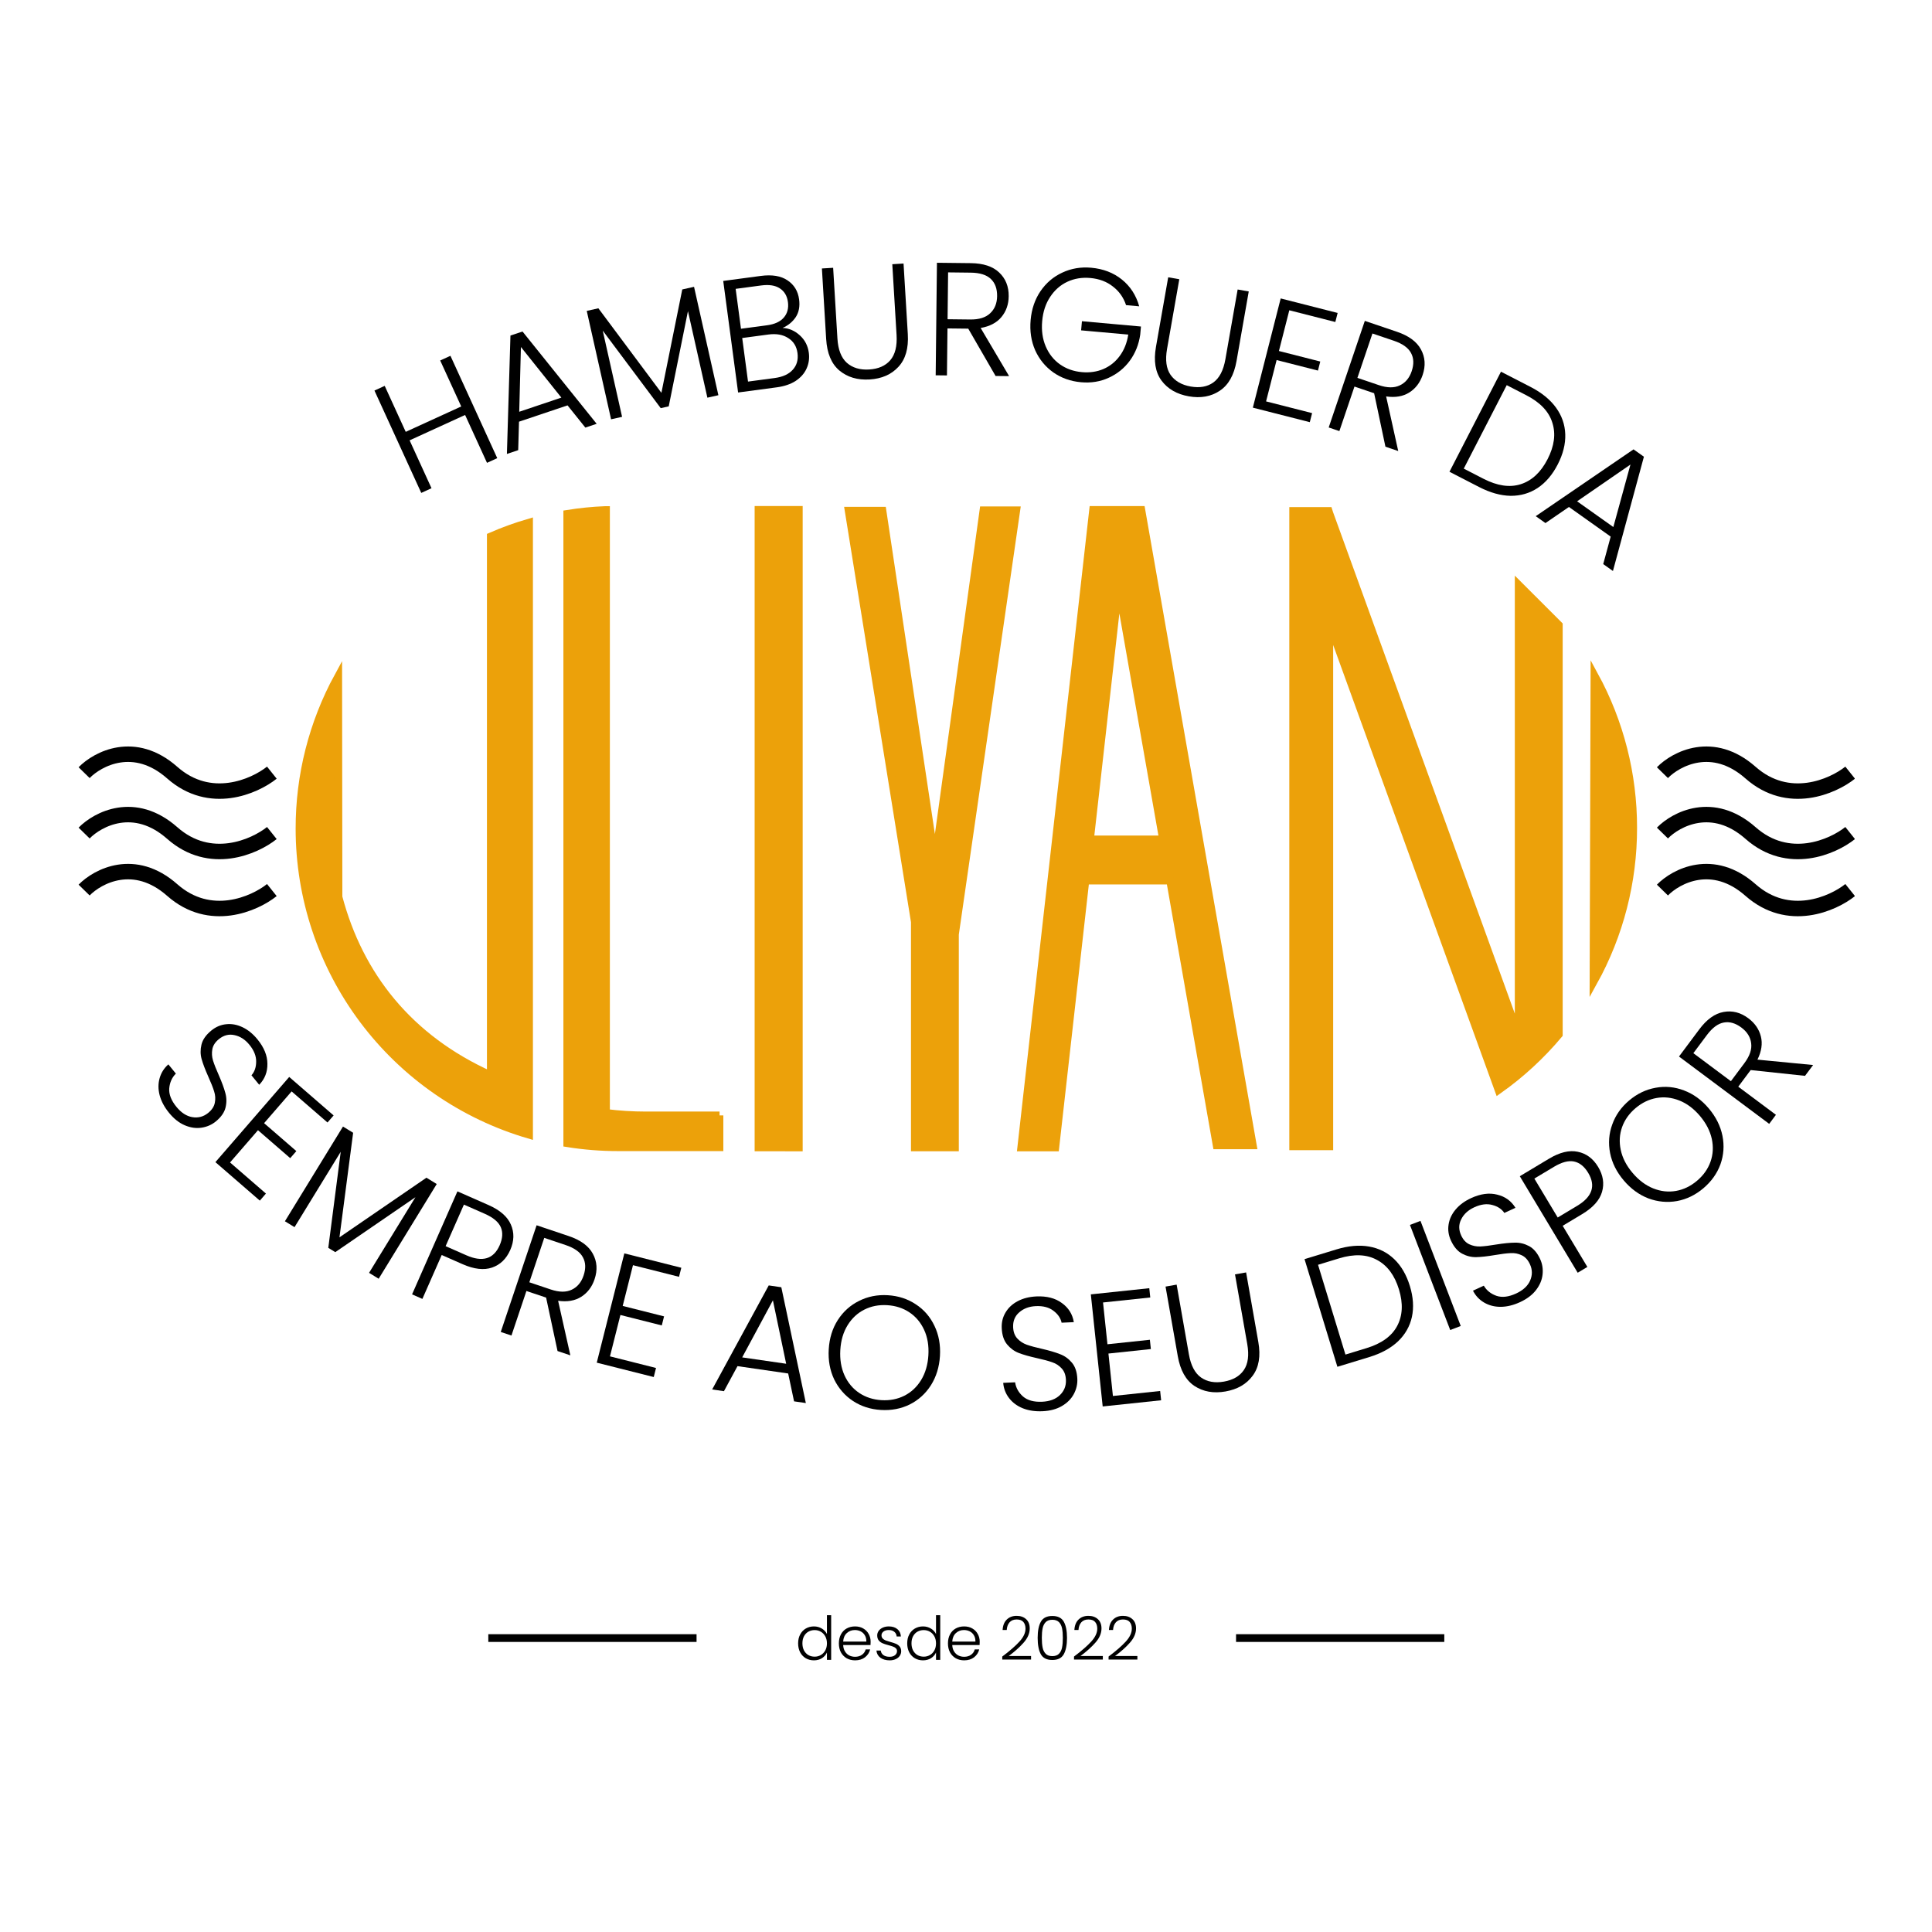<svg width="250" height="250" viewBox="0 0 250 250" fill="none" xmlns="http://www.w3.org/2000/svg">
<rect width="250" height="250" fill="white"/>
<g clip-path="url(#clip0_13_678)">
<path d="M206.32 87.396C209.619 93.447 211.344 100.23 211.334 107.122C211.344 114.098 209.577 120.961 206.2 127.064L206.32 87.396Z" fill="#ECA10A" stroke="#ECA10A" stroke-miterlimit="10"/>
<path d="M43.766 87.512C40.468 93.559 38.745 100.339 38.756 107.227C38.756 116.154 41.652 124.839 47.008 131.981C52.364 139.122 59.891 144.335 68.46 146.835V67.622C66.774 68.113 65.12 68.711 63.51 69.414V139.146C52.933 134.406 46.49 126.245 43.8 116.072L43.766 87.512Z" fill="#ECA10A" stroke="#ECA10A" stroke-miterlimit="10"/>
<path d="M93.099 144.336V148.452H80.003C77.793 148.453 75.586 148.278 73.403 147.928V66.492C75.042 66.228 76.695 66.064 78.353 65.998H78.417V144.014C80.128 144.228 81.851 144.335 83.576 144.336H93.11H93.099Z" fill="#ECA10A" stroke="#ECA10A" stroke-miterlimit="10"/>
<path d="M98.15 148.474V65.983H103.366V148.478L98.15 148.474Z" fill="#ECA10A" stroke="#ECA10A" stroke-miterlimit="10"/>
<path d="M147.689 65.987H141.5H141.448L132.15 148.478H136.558L140.449 113.947H151.416L157.436 148.204H162.113L147.689 65.987ZM141.047 108.618L144.737 75.872L150.495 108.618H141.047Z" fill="#ECA10A" stroke="#ECA10A" stroke-miterlimit="10"/>
<path d="M131.507 66.032L123.57 120.906V148.475H118.381V119.294L109.816 66.088H114.19L120.996 111.433L127.26 66.032H131.507Z" fill="#ECA10A" stroke="#ECA10A" stroke-miterlimit="10"/>
<path d="M167.336 148.336H172.01V80.613L193.913 141.047C196.81 138.996 199.43 136.58 201.71 133.86V80.882L196.517 75.692V134.009L172.01 66.395L171.924 66.121H167.336V148.336Z" fill="#ECA10A" stroke="#ECA10A" stroke-miterlimit="10"/>
<path d="M63.187 211.965H90.134M159.944 211.965H186.891" stroke="black"/>
<path d="M103.277 212.645C103.277 212.208 103.366 211.825 103.543 211.497C103.72 211.163 103.963 210.908 104.27 210.731C104.582 210.549 104.934 210.458 105.324 210.458C105.699 210.458 106.038 210.549 106.34 210.731C106.642 210.913 106.864 211.15 107.005 211.442V209.005H107.551V214.786H107.005V213.833C106.874 214.129 106.661 214.374 106.363 214.567C106.067 214.755 105.718 214.848 105.317 214.848C104.926 214.848 104.575 214.757 104.262 214.575C103.955 214.393 103.713 214.135 103.536 213.802C103.363 213.468 103.277 213.083 103.277 212.645ZM107.005 212.653C107.005 212.309 106.934 212.007 106.793 211.747C106.652 211.486 106.46 211.286 106.215 211.145C105.975 211.004 105.71 210.934 105.418 210.934C105.116 210.934 104.845 211.002 104.606 211.137C104.366 211.273 104.176 211.47 104.035 211.731C103.9 211.986 103.832 212.291 103.832 212.645C103.832 212.994 103.9 213.302 104.035 213.567C104.176 213.828 104.366 214.028 104.606 214.168C104.845 214.304 105.116 214.372 105.418 214.372C105.71 214.372 105.975 214.302 106.215 214.161C106.46 214.02 106.652 213.82 106.793 213.559C106.934 213.299 107.005 212.997 107.005 212.653Z" fill="black"/>
<path d="M112.659 212.434C112.659 212.622 112.654 212.765 112.644 212.864H109.105C109.12 213.187 109.198 213.463 109.339 213.692C109.48 213.921 109.664 214.096 109.894 214.216C110.123 214.33 110.373 214.387 110.644 214.387C110.998 214.387 111.295 214.302 111.534 214.13C111.779 213.958 111.941 213.726 112.019 213.434H112.597C112.493 213.851 112.269 214.192 111.925 214.458C111.586 214.718 111.159 214.848 110.644 214.848C110.242 214.848 109.883 214.76 109.565 214.583C109.248 214.4 108.998 214.145 108.816 213.817C108.638 213.484 108.55 213.096 108.55 212.653C108.55 212.21 108.638 211.822 108.816 211.489C108.993 211.155 109.24 210.9 109.558 210.723C109.875 210.546 110.238 210.458 110.644 210.458C111.05 210.458 111.404 210.546 111.706 210.723C112.013 210.9 112.248 211.14 112.41 211.442C112.576 211.739 112.659 212.07 112.659 212.434ZM112.105 212.419C112.11 212.101 112.044 211.83 111.909 211.606C111.779 211.382 111.599 211.213 111.37 211.098C111.141 210.984 110.891 210.927 110.62 210.927C110.214 210.927 109.868 211.056 109.581 211.317C109.295 211.578 109.136 211.945 109.105 212.419H112.105Z" fill="black"/>
<path d="M115.129 214.848C114.639 214.848 114.238 214.736 113.926 214.512C113.618 214.283 113.446 213.973 113.41 213.583H113.972C113.998 213.822 114.11 214.017 114.309 214.168C114.511 214.315 114.782 214.387 115.121 214.387C115.418 214.387 115.65 214.317 115.817 214.177C115.988 214.036 116.074 213.861 116.074 213.653C116.074 213.507 116.027 213.388 115.933 213.294C115.84 213.2 115.72 213.127 115.574 213.075C115.433 213.018 115.241 212.958 114.996 212.895C114.678 212.812 114.421 212.728 114.222 212.645C114.024 212.562 113.855 212.439 113.715 212.278C113.579 212.111 113.511 211.89 113.511 211.614C113.511 211.405 113.574 211.213 113.699 211.036C113.824 210.859 114.001 210.718 114.23 210.614C114.46 210.51 114.72 210.458 115.012 210.458C115.47 210.458 115.84 210.575 116.121 210.809C116.402 211.038 116.553 211.356 116.574 211.762H116.027C116.012 211.512 115.913 211.312 115.73 211.161C115.554 211.004 115.308 210.927 114.996 210.927C114.72 210.927 114.496 210.991 114.324 211.122C114.152 211.252 114.066 211.413 114.066 211.606C114.066 211.773 114.116 211.911 114.215 212.02C114.319 212.124 114.447 212.208 114.598 212.27C114.749 212.327 114.951 212.393 115.207 212.465C115.514 212.549 115.759 212.63 115.942 212.708C116.124 212.786 116.28 212.9 116.41 213.051C116.54 213.202 116.608 213.403 116.613 213.653C116.613 213.882 116.551 214.088 116.426 214.27C116.301 214.447 116.126 214.588 115.902 214.692C115.679 214.797 115.42 214.848 115.129 214.848Z" fill="black"/>
<path d="M117.393 212.645C117.393 212.208 117.481 211.825 117.658 211.497C117.835 211.163 118.078 210.908 118.385 210.731C118.697 210.549 119.049 210.458 119.439 210.458C119.814 210.458 120.153 210.549 120.455 210.731C120.757 210.913 120.979 211.15 121.12 211.442V209.005H121.666V214.786H121.12V213.833C120.989 214.129 120.776 214.374 120.478 214.567C120.182 214.755 119.833 214.848 119.432 214.848C119.041 214.848 118.69 214.757 118.377 214.575C118.07 214.393 117.828 214.135 117.651 213.802C117.478 213.468 117.393 213.083 117.393 212.645ZM121.12 212.653C121.12 212.309 121.049 212.007 120.908 211.747C120.768 211.486 120.575 211.286 120.33 211.145C120.09 211.004 119.825 210.934 119.533 210.934C119.231 210.934 118.96 211.002 118.721 211.137C118.481 211.273 118.291 211.47 118.151 211.731C118.015 211.986 117.947 212.291 117.947 212.645C117.947 212.994 118.015 213.302 118.151 213.567C118.291 213.828 118.481 214.028 118.721 214.168C118.96 214.304 119.231 214.372 119.533 214.372C119.825 214.372 120.09 214.302 120.33 214.161C120.575 214.02 120.768 213.82 120.908 213.559C121.049 213.299 121.12 212.997 121.12 212.653Z" fill="black"/>
<path d="M126.774 212.434C126.774 212.622 126.769 212.765 126.759 212.864H123.22C123.235 213.187 123.313 213.463 123.454 213.692C123.595 213.921 123.779 214.096 124.009 214.216C124.237 214.33 124.487 214.387 124.759 214.387C125.113 214.387 125.41 214.302 125.649 214.13C125.894 213.958 126.056 213.726 126.133 213.434H126.712C126.608 213.851 126.383 214.192 126.04 214.458C125.701 214.718 125.274 214.848 124.759 214.848C124.358 214.848 123.998 214.76 123.68 214.583C123.363 214.4 123.113 214.145 122.931 213.817C122.753 213.484 122.665 213.096 122.665 212.653C122.665 212.21 122.753 211.822 122.931 211.489C123.107 211.155 123.355 210.9 123.672 210.723C123.99 210.546 124.352 210.458 124.759 210.458C125.165 210.458 125.519 210.546 125.821 210.723C126.128 210.9 126.363 211.14 126.524 211.442C126.691 211.739 126.774 212.07 126.774 212.434ZM126.22 212.419C126.225 212.101 126.159 211.83 126.024 211.606C125.894 211.382 125.714 211.213 125.485 211.098C125.256 210.984 125.006 210.927 124.735 210.927C124.329 210.927 123.983 211.056 123.696 211.317C123.409 211.578 123.251 211.945 123.22 212.419H126.22Z" fill="black"/>
<path d="M129.692 214.356C130.651 213.638 131.39 212.994 131.911 212.426C132.437 211.854 132.7 211.293 132.7 210.747C132.7 210.387 132.609 210.101 132.427 209.887C132.25 209.669 131.958 209.559 131.551 209.559C131.156 209.559 130.849 209.684 130.63 209.934C130.416 210.179 130.297 210.507 130.271 210.918H129.739C129.77 210.34 129.947 209.892 130.271 209.575C130.598 209.252 131.025 209.09 131.551 209.09C132.057 209.09 132.466 209.233 132.778 209.52C133.091 209.801 133.247 210.202 133.247 210.723C133.247 211.354 132.984 211.966 132.458 212.559C131.937 213.148 131.294 213.723 130.528 214.286H133.419V214.747H129.692V214.356Z" fill="black"/>
<path d="M134.273 211.934C134.273 211.038 134.411 210.343 134.687 209.848C134.963 209.353 135.458 209.106 136.171 209.106C136.885 209.106 137.379 209.353 137.656 209.848C137.932 210.343 138.07 211.038 138.07 211.934C138.07 212.846 137.932 213.552 137.656 214.052C137.379 214.552 136.885 214.801 136.171 214.801C135.453 214.801 134.955 214.552 134.679 214.052C134.408 213.552 134.273 212.846 134.273 211.934ZM137.531 211.934C137.531 211.45 137.497 211.041 137.429 210.708C137.362 210.374 137.228 210.106 137.031 209.903C136.833 209.7 136.546 209.598 136.171 209.598C135.796 209.598 135.51 209.7 135.312 209.903C135.114 210.106 134.981 210.374 134.914 210.708C134.846 211.041 134.812 211.45 134.812 211.934C134.812 212.434 134.846 212.853 134.914 213.192C134.981 213.526 135.114 213.794 135.312 213.997C135.51 214.2 135.796 214.302 136.171 214.302C136.546 214.302 136.833 214.2 137.031 213.997C137.228 213.794 137.362 213.526 137.429 213.192C137.497 212.853 137.531 212.434 137.531 211.934Z" fill="black"/>
<path d="M138.978 214.356C139.936 213.638 140.675 212.994 141.197 212.426C141.723 211.854 141.986 211.293 141.986 210.747C141.986 210.387 141.894 210.101 141.712 209.887C141.535 209.669 141.243 209.559 140.837 209.559C140.441 209.559 140.134 209.684 139.915 209.934C139.702 210.179 139.582 210.507 139.556 210.918H139.025C139.056 210.34 139.233 209.892 139.556 209.575C139.884 209.252 140.311 209.09 140.837 209.09C141.342 209.09 141.751 209.233 142.064 209.52C142.376 209.801 142.533 210.202 142.533 210.723C142.533 211.354 142.269 211.966 141.743 212.559C141.223 213.148 140.579 213.723 139.814 214.286H142.705V214.747H138.978V214.356Z" fill="black"/>
<path d="M143.449 214.356C144.407 213.638 145.147 212.994 145.668 212.426C146.194 211.854 146.457 211.293 146.457 210.747C146.457 210.387 146.365 210.101 146.183 209.887C146.006 209.669 145.714 209.559 145.308 209.559C144.912 209.559 144.605 209.684 144.386 209.934C144.173 210.179 144.053 210.507 144.027 210.918H143.496C143.527 210.34 143.704 209.892 144.027 209.575C144.355 209.252 144.782 209.09 145.308 209.09C145.813 209.09 146.223 209.233 146.535 209.52C146.847 209.801 147.003 210.202 147.003 210.723C147.003 211.354 146.74 211.966 146.214 212.559C145.694 213.148 145.05 213.723 144.285 214.286H147.176V214.747H143.449V214.356Z" fill="black"/>
<path d="M215.117 99.982C216.878 98.181 221.625 95.658 226.523 99.982C231.422 104.306 237.156 101.783 239.41 99.982" stroke="black" stroke-width="2"/>
<path d="M215.118 107.795C216.879 105.994 221.625 103.472 226.523 107.795C231.422 112.119 237.156 109.597 239.41 107.795" stroke="black" stroke-width="2"/>
<path d="M215.118 115.174C216.879 113.372 221.625 110.85 226.523 115.174C231.422 119.497 237.156 116.975 239.41 115.174" stroke="black" stroke-width="2"/>
<path d="M10.885 99.982C12.646 98.181 17.392 95.658 22.291 99.982C27.189 104.306 32.923 101.783 35.178 99.982" stroke="black" stroke-width="2"/>
<path d="M10.885 107.795C12.646 105.994 17.392 103.472 22.291 107.795C27.189 112.119 32.923 109.597 35.178 107.795" stroke="black" stroke-width="2"/>
<path d="M10.885 115.174C12.646 113.372 17.392 110.85 22.291 115.174C27.189 119.497 32.923 116.975 35.178 115.174" stroke="black" stroke-width="2"/>
<path d="M58.287 46.041L64.344 59.285L63.018 59.891L60.184 53.696L53.003 56.98L55.837 63.175L54.511 63.782L48.454 50.538L49.78 49.931L52.501 55.881L59.682 52.596L56.961 46.647L58.287 46.041Z" fill="black"/>
<path d="M73.439 52.456L67.159 54.566L67.055 58.25L65.594 58.741L66.052 43.422L67.612 42.897L77.207 54.839L75.745 55.33L73.439 52.456ZM72.64 51.45L67.406 44.901L67.189 53.282L72.64 51.45Z" fill="black"/>
<path d="M89.809 37.114L92.958 51.14L91.535 51.46L89.021 40.259L86.534 52.582L85.498 52.815L77.992 42.778L80.497 53.938L79.074 54.257L75.925 40.231L77.43 39.893L85.586 50.831L88.285 37.456L89.809 37.114Z" fill="black"/>
<path d="M101.269 42.432C102.101 42.475 102.845 42.796 103.5 43.396C104.154 43.995 104.541 44.742 104.66 45.637C104.758 46.367 104.66 47.052 104.367 47.694C104.087 48.32 103.618 48.852 102.961 49.29C102.304 49.714 101.486 49.991 100.508 50.121L95.51 50.788L93.585 36.353L98.439 35.705C99.898 35.511 101.051 35.7 101.898 36.274C102.759 36.846 103.261 37.668 103.404 38.742C103.524 39.637 103.38 40.399 102.974 41.028C102.565 41.643 101.997 42.111 101.269 42.432ZM95.882 42.541L99.248 42.092C100.225 41.962 100.946 41.635 101.408 41.11C101.883 40.571 102.066 39.895 101.958 39.082C101.851 38.284 101.499 37.693 100.901 37.31C100.317 36.926 99.517 36.802 98.498 36.938L95.193 37.378L95.882 42.541ZM100.243 48.917C101.289 48.777 102.068 48.421 102.58 47.848C103.106 47.274 103.311 46.553 103.195 45.685C103.08 44.818 102.678 44.171 101.991 43.744C101.315 43.302 100.461 43.149 99.429 43.287L96.042 43.739L96.794 49.377L100.243 48.917Z" fill="black"/>
<path d="M107.809 34.652L108.362 43.802C108.449 45.244 108.853 46.291 109.575 46.943C110.31 47.594 111.274 47.884 112.466 47.812C113.658 47.74 114.566 47.344 115.191 46.625C115.828 45.891 116.103 44.795 116.015 43.34L115.462 34.189L116.918 34.101L117.47 43.231C117.581 45.075 117.173 46.491 116.245 47.479C115.33 48.467 114.09 49.008 112.523 49.103C110.956 49.197 109.653 48.81 108.612 47.941C107.585 47.07 107.016 45.713 106.905 43.869L106.354 34.74L107.809 34.652Z" fill="black"/>
<path d="M128.827 48.651L125.291 42.527L122.603 42.497L122.535 48.58L121.077 48.564L121.24 34.002L125.615 34.051C127.239 34.069 128.464 34.471 129.289 35.258C130.127 36.046 130.539 37.071 130.525 38.335C130.514 39.391 130.198 40.29 129.579 41.033C128.973 41.763 128.079 42.232 126.896 42.441L130.577 48.67L128.827 48.651ZM122.616 41.309L125.554 41.342C126.693 41.355 127.55 41.087 128.126 40.538C128.715 39.989 129.015 39.249 129.026 38.318C129.036 37.36 128.767 36.621 128.217 36.101C127.667 35.567 126.795 35.293 125.601 35.28L122.684 35.247L122.616 41.309Z" fill="black"/>
<path d="M145.712 39.484C145.382 38.492 144.813 37.688 144.004 37.071C143.21 36.442 142.238 36.076 141.09 35.973C140.011 35.876 139.021 36.038 138.118 36.459C137.215 36.88 136.474 37.532 135.893 38.414C135.312 39.282 134.968 40.325 134.859 41.542C134.749 42.76 134.902 43.854 135.316 44.826C135.732 45.797 136.346 46.571 137.158 47.146C137.971 47.721 138.917 48.057 139.997 48.154C141.006 48.244 141.932 48.111 142.773 47.754C143.628 47.385 144.335 46.821 144.891 46.062C145.462 45.29 145.831 44.368 145.997 43.295L139.896 42.748L140.003 41.565L147.639 42.251L147.544 43.309C147.36 44.575 146.911 45.699 146.195 46.681C145.481 47.649 144.571 48.383 143.466 48.883C142.375 49.385 141.179 49.578 139.879 49.461C138.537 49.34 137.348 48.92 136.311 48.199C135.275 47.465 134.489 46.508 133.954 45.331C133.433 44.141 133.236 42.833 133.364 41.408C133.492 39.983 133.918 38.738 134.641 37.674C135.38 36.596 136.323 35.796 137.471 35.271C138.621 34.733 139.868 34.524 141.21 34.645C142.759 34.784 144.08 35.293 145.172 36.172C146.265 37.051 147.012 38.206 147.413 39.636L145.712 39.484Z" fill="black"/>
<path d="M152.601 36.134L151.014 45.162C150.764 46.585 150.914 47.697 151.464 48.499C152.028 49.303 152.898 49.809 154.075 50.016C155.251 50.222 156.227 50.048 157.001 49.493C157.791 48.927 158.313 47.926 158.565 46.489L160.152 37.461L161.588 37.713L160.005 46.721C159.686 48.541 158.96 49.823 157.827 50.569C156.709 51.317 155.376 51.556 153.831 51.284C152.285 51.013 151.107 50.333 150.296 49.246C149.5 48.161 149.261 46.709 149.581 44.889L151.165 35.881L152.601 36.134Z" fill="black"/>
<path d="M166.835 40.15L165.492 45.419L170.842 46.782L170.543 47.953L165.194 46.59L163.83 51.94L169.786 53.458L169.487 54.629L162.118 52.75L165.721 38.618L173.089 40.497L172.791 41.667L166.835 40.15Z" fill="black"/>
<path d="M179.274 57.802L177.812 50.883L175.267 50.021L173.314 55.782L171.933 55.315L176.607 41.522L180.75 42.926C182.289 43.447 183.329 44.21 183.869 45.214C184.421 46.223 184.495 47.325 184.089 48.523C183.751 49.522 183.172 50.279 182.352 50.794C181.55 51.299 180.554 51.468 179.365 51.299L180.931 58.363L179.274 57.802ZM175.648 48.896L178.43 49.839C179.509 50.204 180.407 50.215 181.125 49.872C181.855 49.533 182.37 48.922 182.669 48.041C182.977 47.133 182.949 46.347 182.588 45.682C182.231 45.004 181.487 44.473 180.356 44.09L177.593 43.154L175.648 48.896Z" fill="black"/>
<path d="M198.06 50.072C199.492 50.81 200.588 51.702 201.346 52.748C202.104 53.794 202.503 54.945 202.544 56.2C202.585 57.456 202.26 58.756 201.567 60.102C200.88 61.436 200.014 62.451 198.969 63.147C197.929 63.83 196.763 64.168 195.471 64.159C194.186 64.137 192.827 63.758 191.394 63.02L187.56 61.046L194.225 48.098L198.06 50.072ZM191.948 61.946C193.75 62.874 195.363 63.111 196.785 62.655C198.225 62.194 199.381 61.117 200.251 59.425C201.129 57.721 201.337 56.149 200.875 54.708C200.433 53.262 199.31 52.075 197.507 51.147L194.969 49.84L189.41 60.64L191.948 61.946Z" fill="black"/>
<path d="M208.422 69.437L203.019 65.601L199.981 67.685L198.724 66.793L211.378 58.147L212.721 59.1L208.713 73.885L207.456 72.993L208.422 69.437ZM208.765 68.198L210.98 60.112L204.076 64.869L208.765 68.198Z" fill="black"/>
<path d="M21.875 144.002C21.27 143.259 20.863 142.497 20.656 141.717C20.457 140.946 20.457 140.21 20.657 139.51C20.856 138.81 21.232 138.216 21.785 137.729L22.759 138.923C22.255 139.425 21.968 140.062 21.9 140.836C21.842 141.599 22.151 142.396 22.828 143.224C23.451 143.988 24.137 144.433 24.884 144.557C25.651 144.685 26.336 144.502 26.939 144.01C27.423 143.615 27.709 143.175 27.798 142.69C27.897 142.197 27.867 141.71 27.709 141.23C27.561 140.742 27.309 140.104 26.954 139.318C26.544 138.398 26.256 137.638 26.089 137.039C25.923 136.44 25.916 135.817 26.071 135.172C26.225 134.526 26.652 133.917 27.351 133.346C27.932 132.872 28.572 132.601 29.269 132.534C29.978 132.457 30.685 132.588 31.392 132.926C32.098 133.264 32.741 133.788 33.32 134.498C34.172 135.542 34.599 136.592 34.601 137.648C34.622 138.707 34.269 139.614 33.541 140.369L32.54 139.142C32.941 138.689 33.143 138.103 33.147 137.383C33.161 136.654 32.87 135.924 32.273 135.192C31.72 134.514 31.076 134.098 30.341 133.945C29.617 133.783 28.943 133.957 28.319 134.466C27.845 134.853 27.564 135.288 27.476 135.773C27.387 136.257 27.417 136.744 27.565 137.233C27.722 137.732 27.973 138.37 28.319 139.145C28.712 140.044 28.991 140.803 29.155 141.421C29.33 142.031 29.341 142.659 29.187 143.305C29.033 143.951 28.611 144.554 27.923 145.117C27.395 145.547 26.781 145.815 26.079 145.922C25.377 146.029 24.657 145.927 23.919 145.615C23.18 145.303 22.499 144.766 21.875 144.002Z" fill="black"/>
<path d="M37.734 141.227L34.173 145.337L38.346 148.952L37.555 149.865L33.382 146.249L29.767 150.422L34.412 154.447L33.621 155.36L27.873 150.381L37.423 139.358L43.17 144.337L42.379 145.251L37.734 141.227Z" fill="black"/>
<path d="M56.513 153.212L49 165.468L47.756 164.705L53.756 154.919L43.387 162.027L42.481 161.471L44.09 149.041L38.112 158.793L36.868 158.03L44.382 145.775L45.696 146.58L43.927 160.11L55.181 152.395L56.513 153.212Z" fill="black"/>
<path d="M66.026 161.749C65.522 162.893 64.742 163.649 63.684 164.018C62.626 164.386 61.347 164.241 59.847 163.58L57.158 162.396L54.656 168.078L53.321 167.49L59.191 154.162L63.214 155.934C64.702 156.589 65.666 157.432 66.108 158.461C66.563 159.496 66.536 160.592 66.026 161.749ZM60.351 162.436C62.435 163.354 63.87 162.923 64.653 161.144C65.045 160.254 65.094 159.472 64.8 158.795C64.506 158.119 63.812 157.541 62.719 157.059L60.031 155.875L57.662 161.252L60.351 162.436Z" fill="black"/>
<path d="M72.145 174.823L70.666 167.908L68.118 167.053L66.181 172.82L64.798 172.355L69.436 158.55L73.584 159.944C75.124 160.461 76.166 161.221 76.708 162.224C77.263 163.231 77.34 164.334 76.937 165.532C76.601 166.532 76.023 167.291 75.206 167.808C74.405 168.315 73.41 168.486 72.22 168.321L73.804 175.381L72.145 174.823ZM68.496 165.927L71.281 166.863C72.361 167.225 73.259 167.234 73.976 166.889C74.705 166.548 75.219 165.936 75.515 165.054C75.821 164.146 75.792 163.36 75.428 162.696C75.07 162.018 74.325 161.489 73.192 161.109L70.427 160.18L68.496 165.927Z" fill="black"/>
<path d="M81.907 163.715L80.576 168.988L85.93 170.338L85.634 171.51L80.281 170.159L78.93 175.512L84.889 177.016L84.594 178.188L77.22 176.328L80.789 162.187L88.162 164.047L87.866 165.219L81.907 163.715Z" fill="black"/>
<path d="M101.989 177.729L95.433 176.778L93.679 180.018L92.153 179.797L99.474 166.333L101.102 166.569L104.276 181.555L102.751 181.334L101.989 177.729ZM101.73 176.47L100.014 168.263L96.039 175.645L101.73 176.47Z" fill="black"/>
<path d="M113.986 182.449C112.641 182.367 111.439 181.981 110.382 181.291C109.325 180.587 108.512 179.654 107.942 178.493C107.387 177.318 107.153 176.017 107.239 174.589C107.325 173.161 107.714 171.904 108.406 170.819C109.112 169.721 110.032 168.893 111.165 168.335C112.299 167.763 113.538 167.519 114.883 167.6C116.242 167.682 117.449 168.075 118.506 168.779C119.564 169.469 120.37 170.401 120.925 171.576C121.481 172.737 121.716 174.031 121.63 175.459C121.543 176.887 121.154 178.15 120.461 179.25C119.77 180.335 118.857 181.163 117.723 181.735C116.59 182.293 115.344 182.53 113.986 182.449ZM114.063 181.18C115.144 181.245 116.129 181.054 117.019 180.607C117.909 180.16 118.631 179.487 119.186 178.588C119.742 177.676 120.058 176.602 120.132 175.368C120.207 174.134 120.023 173.038 119.58 172.079C119.137 171.12 118.5 170.365 117.671 169.814C116.842 169.262 115.887 168.955 114.805 168.889C113.723 168.824 112.738 169.015 111.848 169.462C110.959 169.909 110.236 170.582 109.681 171.48C109.126 172.379 108.811 173.445 108.736 174.68C108.662 175.914 108.845 177.017 109.287 177.99C109.73 178.949 110.367 179.704 111.196 180.255C112.026 180.806 112.981 181.115 114.063 181.18Z" fill="black"/>
<path d="M134.901 182.612C133.944 182.655 133.09 182.527 132.339 182.227C131.603 181.926 131.014 181.487 130.57 180.909C130.127 180.33 129.875 179.674 129.815 178.94L131.355 178.871C131.457 179.576 131.796 180.186 132.375 180.703C132.955 181.205 133.778 181.432 134.846 181.385C135.831 181.34 136.597 181.056 137.144 180.531C137.704 179.992 137.966 179.333 137.931 178.556C137.904 177.932 137.721 177.44 137.386 177.079C137.049 176.705 136.641 176.438 136.161 176.279C135.681 176.106 135.019 175.927 134.177 175.742C133.194 175.522 132.412 175.3 131.832 175.075C131.252 174.851 130.749 174.484 130.323 173.975C129.897 173.466 129.664 172.76 129.624 171.858C129.59 171.109 129.755 170.434 130.117 169.834C130.479 169.22 131.006 168.73 131.699 168.366C132.392 168.001 133.196 167.798 134.112 167.757C135.457 167.697 136.555 167.982 137.404 168.611C138.265 169.226 138.782 170.051 138.953 171.086L137.371 171.157C137.247 170.565 136.898 170.052 136.322 169.619C135.746 169.172 134.986 168.969 134.043 169.012C133.169 169.051 132.451 169.32 131.889 169.817C131.327 170.301 131.063 170.946 131.099 171.751C131.127 172.361 131.309 172.846 131.644 173.207C131.98 173.567 132.388 173.834 132.869 174.007C133.363 174.18 134.024 174.358 134.853 174.544C135.808 174.765 136.583 174.995 137.178 175.232C137.772 175.456 138.282 175.823 138.708 176.332C139.134 176.841 139.367 177.54 139.406 178.428C139.437 179.108 139.285 179.761 138.952 180.388C138.618 181.014 138.106 181.531 137.415 181.937C136.724 182.344 135.886 182.569 134.901 182.612Z" fill="black"/>
<path d="M142.732 168.54L143.303 173.947L148.794 173.366L148.921 174.568L143.431 175.149L144.011 180.64L150.123 179.993L150.251 181.195L142.688 181.994L141.154 167.491L148.717 166.692L148.844 167.894L142.732 168.54Z" fill="black"/>
<path d="M152.258 166.231L153.844 175.26C154.094 176.683 154.615 177.677 155.405 178.243C156.209 178.807 157.2 178.986 158.376 178.779C159.552 178.572 160.411 178.076 160.949 177.29C161.499 176.489 161.648 175.369 161.396 173.933L159.809 164.904L161.246 164.652L162.828 173.66C163.148 175.479 162.903 176.933 162.093 178.02C161.296 179.105 160.125 179.783 158.579 180.055C157.034 180.327 155.694 180.089 154.562 179.343C153.443 178.595 152.724 177.311 152.405 175.492L150.821 166.484L152.258 166.231Z" fill="black"/>
<path d="M172.931 161.674C174.472 161.204 175.879 161.079 177.152 161.301C178.425 161.522 179.514 162.068 180.419 162.939C181.323 163.81 181.997 164.97 182.439 166.418C182.877 167.852 182.964 169.184 182.7 170.412C182.432 171.626 181.831 172.681 180.899 173.575C179.963 174.457 178.724 175.133 177.183 175.603L173.058 176.862L168.806 162.933L172.931 161.674ZM176.83 174.447C178.77 173.855 180.09 172.9 180.792 171.582C181.502 170.247 181.58 168.67 181.024 166.85C180.465 165.016 179.517 163.745 178.182 163.034C176.856 162.306 175.223 162.238 173.284 162.83L170.554 163.663L174.1 175.281L176.83 174.447Z" fill="black"/>
<path d="M183.809 157.983L189.019 171.582L187.657 172.104L182.447 158.505L183.809 157.983Z" fill="black"/>
<path d="M196.699 168.494C195.829 168.895 194.99 169.098 194.181 169.103C193.385 169.103 192.674 168.919 192.046 168.551C191.417 168.183 190.936 167.67 190.603 167.013L192.003 166.368C192.363 166.982 192.908 167.419 193.64 167.678C194.365 167.925 195.213 167.825 196.184 167.378C197.08 166.965 197.682 166.412 197.99 165.72C198.305 165.009 198.299 164.3 197.974 163.594C197.712 163.026 197.358 162.639 196.911 162.432C196.458 162.213 195.979 162.119 195.475 162.153C194.965 162.174 194.284 162.258 193.434 162.405C192.441 162.572 191.633 162.661 191.012 162.673C190.39 162.684 189.786 162.534 189.199 162.223C188.612 161.912 188.13 161.347 187.752 160.527C187.439 159.846 187.336 159.159 187.445 158.467C187.548 157.761 187.852 157.109 188.356 156.51C188.859 155.911 189.527 155.419 190.36 155.035C191.584 154.472 192.707 154.321 193.73 154.584C194.761 154.828 195.55 155.397 196.1 156.291L194.662 156.953C194.324 156.451 193.807 156.109 193.11 155.925C192.408 155.728 191.627 155.828 190.77 156.223C189.975 156.589 189.412 157.109 189.079 157.782C188.741 158.442 188.741 159.139 189.078 159.87C189.334 160.425 189.685 160.806 190.132 161.013C190.579 161.22 191.058 161.313 191.568 161.292C192.092 161.266 192.772 161.181 193.608 161.04C194.577 160.885 195.381 160.804 196.022 160.8C196.656 160.783 197.267 160.93 197.853 161.241C198.44 161.552 198.919 162.111 199.291 162.918C199.576 163.536 199.682 164.198 199.61 164.904C199.538 165.611 199.259 166.282 198.772 166.919C198.286 167.556 197.594 168.081 196.699 168.494Z" fill="black"/>
<path d="M206.802 151.003C207.446 152.075 207.612 153.15 207.302 154.226C206.993 155.303 206.135 156.263 204.729 157.106L202.21 158.617L205.404 163.941L204.153 164.691L196.662 152.203L200.432 149.941C201.825 149.106 203.07 148.804 204.165 149.038C205.274 149.264 206.152 149.919 206.802 151.003ZM204.086 156.034C206.04 154.862 206.516 153.443 205.516 151.775C205.016 150.941 204.405 150.45 203.683 150.299C202.961 150.149 202.088 150.381 201.064 150.996L198.545 152.507L201.567 157.545L204.086 156.034Z" fill="black"/>
<path d="M220.414 153.762C219.386 154.632 218.25 155.183 217.009 155.415C215.759 155.636 214.526 155.523 213.312 155.077C212.099 154.611 211.031 153.832 210.107 152.74C209.182 151.648 208.596 150.471 208.346 149.208C208.098 147.926 208.191 146.692 208.625 145.506C209.05 144.309 209.777 143.276 210.805 142.405C211.844 141.527 212.989 140.977 214.239 140.755C215.481 140.524 216.708 140.641 217.921 141.107C219.125 141.562 220.189 142.335 221.113 143.427C222.036 144.52 222.628 145.702 222.886 146.975C223.136 148.238 223.048 149.468 222.623 150.664C222.19 151.85 221.453 152.882 220.414 153.762ZM219.593 152.791C220.42 152.092 221.001 151.273 221.335 150.335C221.67 149.397 221.727 148.411 221.508 147.378C221.279 146.334 220.766 145.34 219.968 144.396C219.169 143.453 218.279 142.787 217.295 142.4C216.313 142.012 215.331 141.906 214.351 142.081C213.37 142.255 212.467 142.692 211.64 143.392C210.812 144.092 210.232 144.911 209.897 145.848C209.563 146.787 209.506 147.772 209.725 148.805C209.944 149.839 210.453 150.828 211.252 151.771C212.05 152.715 212.946 153.386 213.937 153.783C214.92 154.171 215.901 154.278 216.882 154.103C217.862 153.928 218.766 153.491 219.593 152.791Z" fill="black"/>
<path d="M233.569 139.214L226.537 138.464L224.93 140.617L229.805 144.257L228.932 145.426L217.262 136.714L219.88 133.207C220.852 131.905 221.898 131.153 223.02 130.95C224.151 130.737 225.222 131.008 226.235 131.764C227.08 132.396 227.621 133.181 227.857 134.119C228.09 135.038 227.942 136.037 227.414 137.116L234.616 137.812L233.569 139.214ZM223.978 139.907L225.735 137.553C226.416 136.64 226.705 135.79 226.6 135.001C226.504 134.201 226.083 133.523 225.337 132.966C224.569 132.393 223.813 132.175 223.069 132.313C222.314 132.442 221.579 132.986 220.865 133.943L219.12 136.28L223.978 139.907Z" fill="black"/>
</g>
<defs>
<clipPath id="clip0_13_678">
<rect width="230" height="181.051" fill="white" transform="translate(10 34)"/>
</clipPath>
</defs>
</svg>
